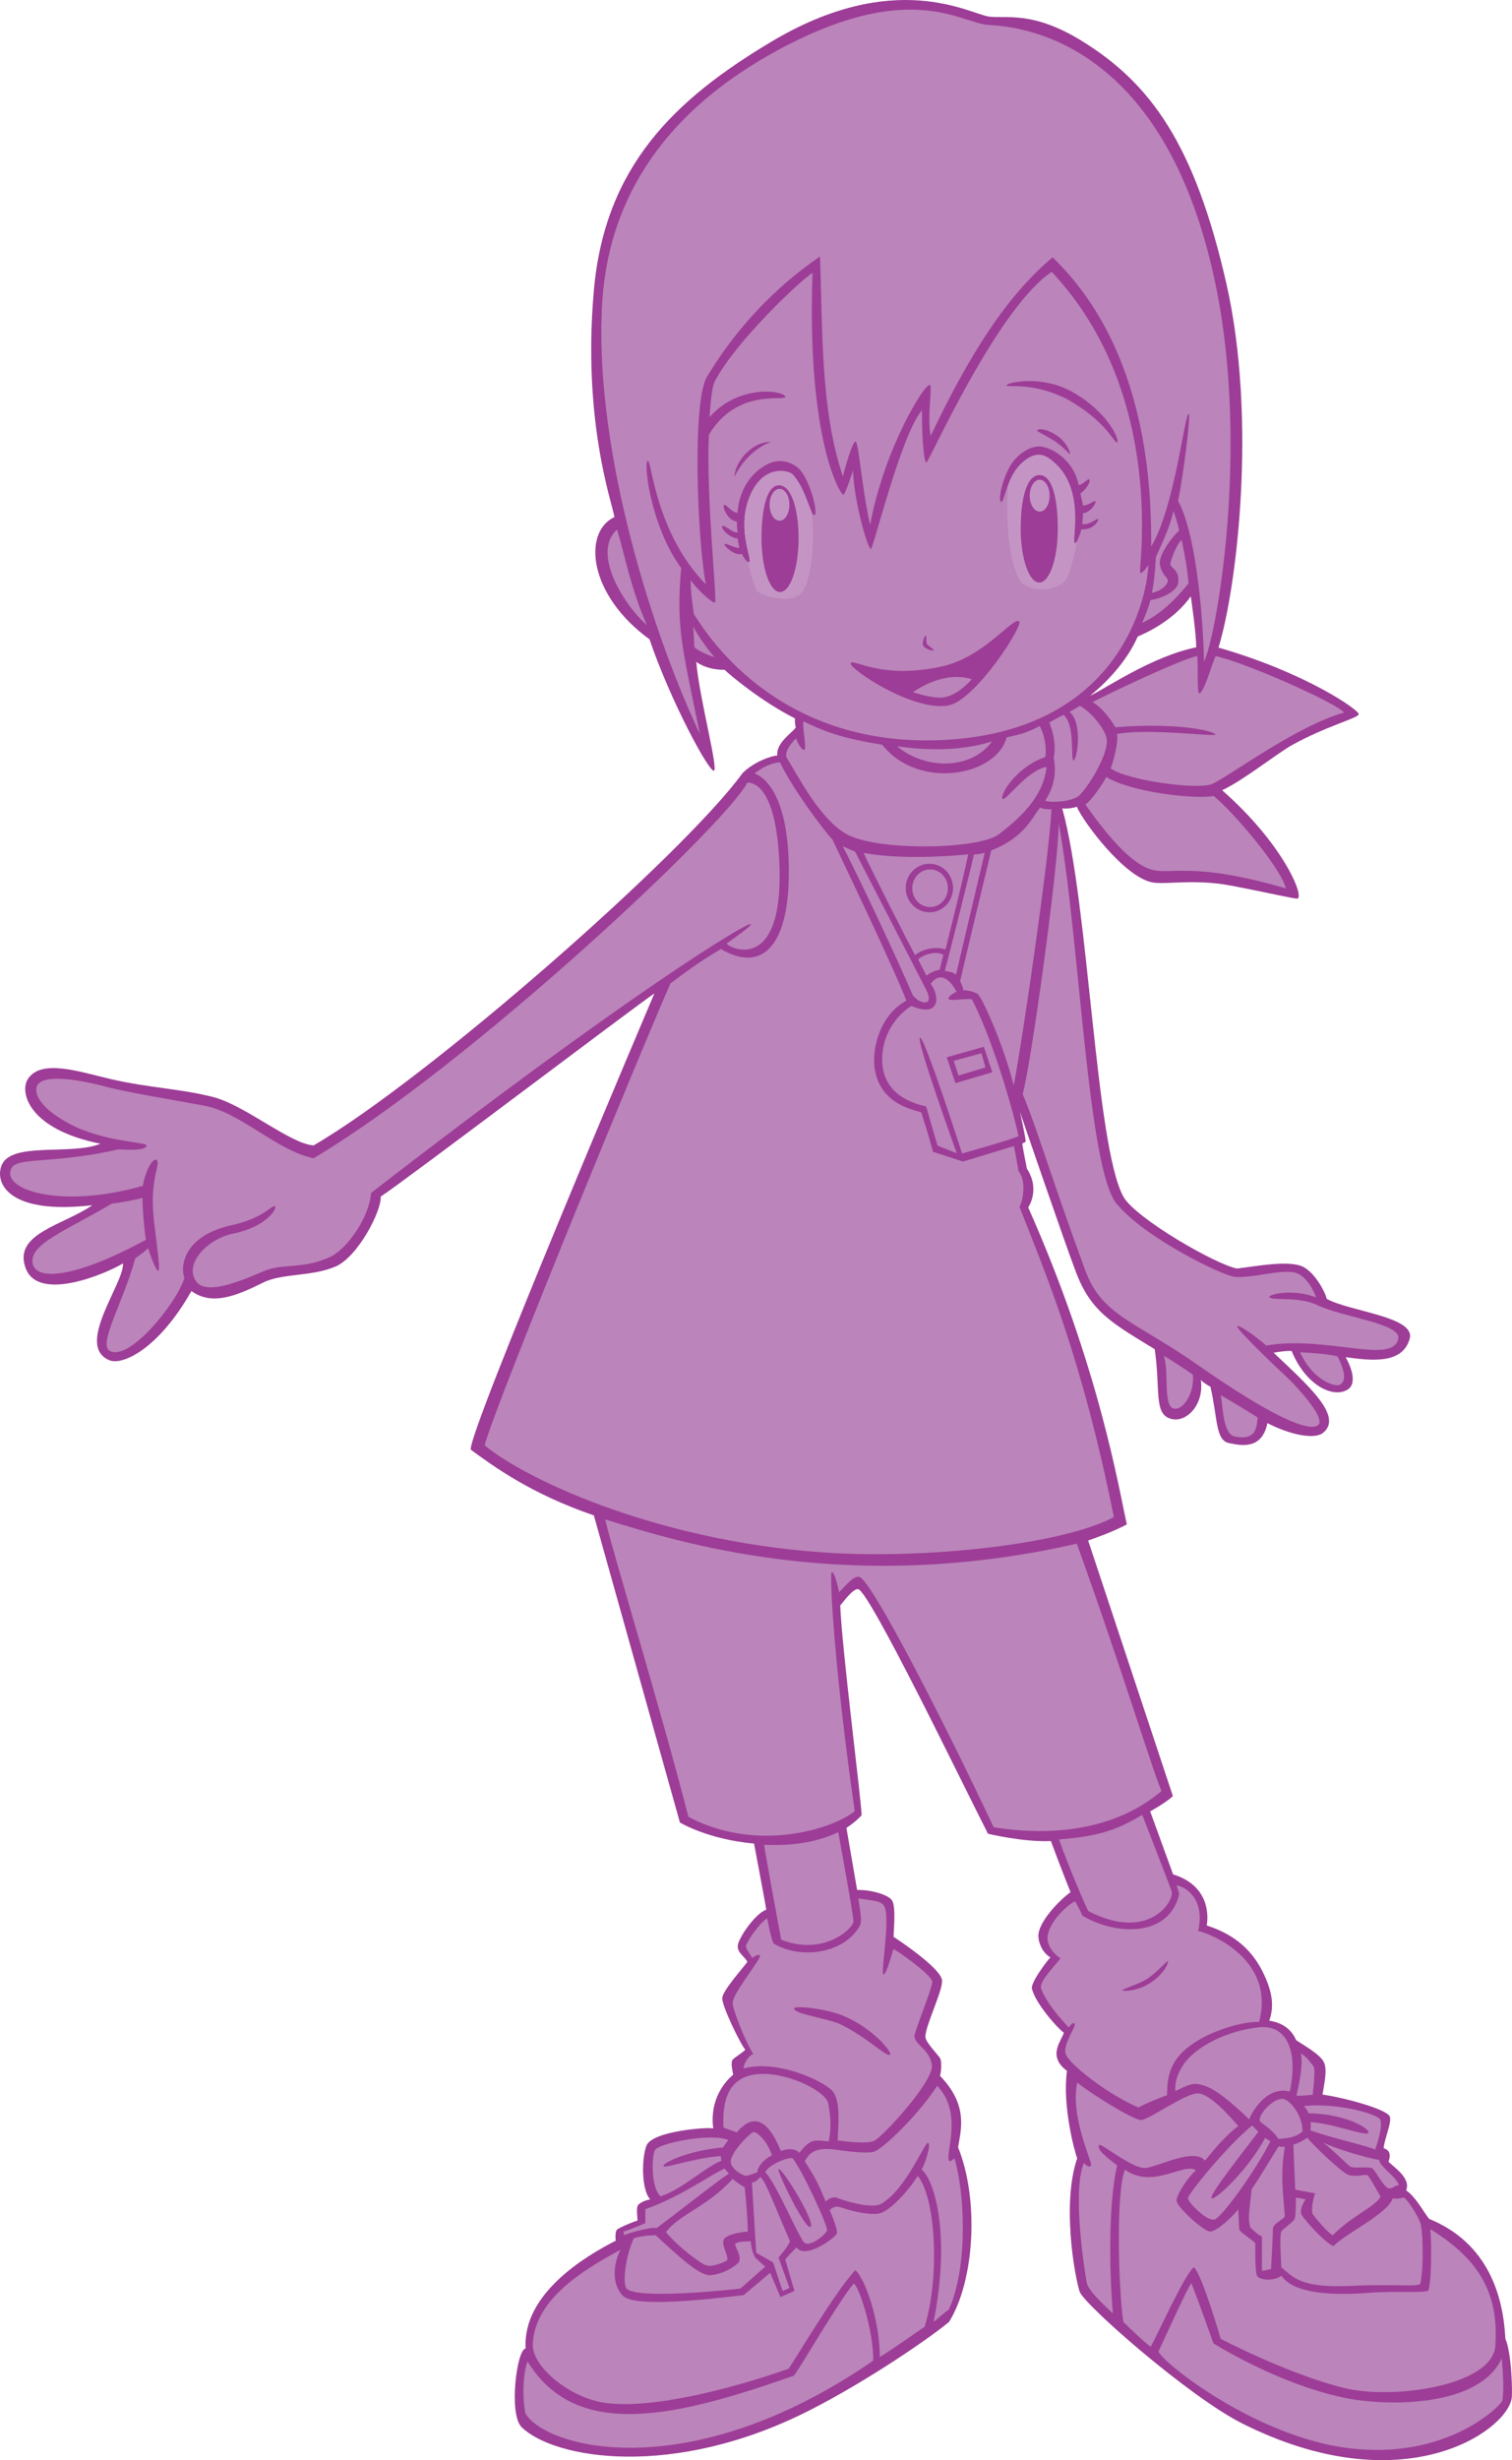 <?xml version="1.0" encoding="utf-8"?>
<!-- Generator: Adobe Illustrator 20.1.0, SVG Export Plug-In . SVG Version: 6.00 Build 0)  -->
<svg version="1.1" id="Layer_1" xmlns="http://www.w3.org/2000/svg" xmlns:xlink="http://www.w3.org/1999/xlink" x="0px" y="0px"
	 viewBox="0 0 190.804 310.268" style="enable-background:new 0 0 190.804 310.268;" xml:space="preserve">
<g>
	<g>
		<path style="fill:#9D3D97;" d="M136.489,5.146c8.785,5.398,14.275,13.137,18.26,30.564
			c3.918,17.217,1.32,38.473-0.982,45.963c11.016,3.162,17.781,7.899,17.697,8.408
			c-0.129,0.51-3.938,1.432-8.316,3.828c-1.973,1.074-6.113,4.434-8.922,5.756
			c7.582,6.65,10.354,13.246,9.527,13.658c-0.211,0.098-3.873-0.769-8.453-1.639
			c-4.59-0.867-8.125-0.082-9.887-0.398c-3.553-0.674-8.758-7.697-9.529-9.543
			c-0.459,0.166-1.211,0.275-1.836,0.207c3.359,12.076,4.178,42.447,7.701,48.945
			c1.488,2.74,11.77,8.635,14.357,9.088c2.397-0.275,6.5-1.102,8.336-0.219
			c1.486,0.756,2.762,3.098,2.982,4.047c2.992,1.625,11.264,2.246,10.465,5.041
			c-0.918,3.221-4.818,2.754-8.078,2.312c0.523,0.908,1.598,3.277,0.221,4.104
			c-1.809,1.088-5.232-0.51-7.041-4.889c-0.881-0.041-2.268,0.221-2.268,0.221
			c4.297,4.076,8.84,8.027,6.234,10.107c-1.158,0.922-4.352,0.15-7.023-1.227
			c-0.688,3.512-3.562,2.768-4.828,2.52c-1.734-0.344-1.424-3.029-2.359-7.117
			c-0.139-0.057-0.826-0.441-1.211-0.84c0.439,3.029-1.744,5.424-3.756,4.9
			c-2.221-0.592-1.312-3.607-2.064-8.785c-5.287-3.248-8.014-4.639-9.934-9.707
			c-1.432-3.744-7.076-20.227-7.076-20.227s0.66,2.877,0.734,3.758
			c-0.084,0.057-0.295,0.18-0.432,0.234c0.018,0.4,0.578,3.168,0.578,3.168
			c1.734,2.67,0.164,4.887,0.164,4.887c8.979,20.201,11.43,35.484,12.449,39.975
			c-1.828,1.018-4.885,2.037-4.885,2.037l10.695,32.234
			c-0.91,0.867-2.865,1.928-2.865,1.928l2.893,7.945c5.305,1.639,4.24,6.443,4.24,6.443
			c3.828,1.227,5.811,3.375,7.051,5.811c1.211,2.451,1.514,4.283,0.844,6.197
			c1.928,0.303,2.9,1.322,3.389,2.451c1.109,0.758,2.955,1.748,3.478,2.74
			c0.541,0.99,0,3.057-0.146,4.131c2.754,0.385,8.068,1.83,8.48,2.754
			c0.305,0.688-0.623,2.67-0.77,3.979c0.137,0.152,1.156,0.221,0.615,1.75
			c0.926,0.84,2.836,2.146,2.221,3.594c1.221,0.84,2.094,2.56,2.9,3.594
			c7.49,3.057,9.363,9.762,9.629,15.133c0.771,1.68,0.938,6.828,0.781,7.586
			c-0.854,4.242-13.861,13.15-33.91,3.127c-6.711-3.334-20.104-15.092-20.6-16.676
			c-0.707-2.258-2.221-11.236-0.303-16.812c-0.33-0.812-1.9-6.637-1.293-11.016
			c-2.416-1.832-0.873-3.525-0.387-4.807c-1.01-0.769-3.625-3.799-4.039-5.576
			c-0.164-0.771,1.955-3.566,2.342-3.938c-0.854-0.455-1.469-1.584-1.525-2.645
			c-0.072-1.707,2.535-4.475,4.059-5.576c-0.139-0.385-0.945-2.312-2.478-6.443
			c-3.508,0.15-7.941-0.924-7.941-0.924c-3.166-6.195-15.062-30.857-16.412-30.857
			c-0.689,0-1.836,1.611-2.23,2.066c0.201,5.41,2.697,24.922,2.697,26.451
			c-0.816,0.922-1.918,1.598-1.918,1.598l1.35,7.834c1.863-0.055,4.104,0.676,4.434,1.363
			c0.35,0.703,0.303,2.094,0.166,4.545c1.588,1.031,5.801,3.979,6.104,5.396
			c0.248,1.156-2.148,5.879-2.084,7.242c0.027,0.662,1.57,2.217,1.836,2.645
			c0.275,0.428,0.139,1.914,0,2.244c3.607,3.719,2.645,6.775,2.287,9.02
			c2.643,6.527,2.119,16.744-1.129,22.004c-2.176,1.846-10.209,7.422-17.781,11.25
			c-17.057,8.605-32.01,6.059-36.16,2.051c-1.688-1.652-0.606-9.887,0.496-9.928
			c-0.412-6.939,7.592-11.676,11.373-13.603c-0.062-0.316-0.062-1.129,0.139-1.377
			c0.221-0.248,2.312-1.115,2.607-1.158c0.008-0.205-0.156-1.445,0-1.83
			c0.146-0.387,1.074-0.772,1.605-0.84c-1.156-1.227-1.082-5.287-0.467-6.803
			c0.769-1.832,7.738-2.34,8.416-2.148c-0.578-4.502,2.516-6.76,2.516-6.76
			c-0.137-0.785-0.33-1.625-0.037-1.941c0.305-0.316,1.158-0.799,1.57-1.227
			c-0.568-0.605-2.992-5.576-2.91-6.525c0.084-0.965,2.525-3.678,3.168-4.545
			c-0.34-0.73-1.221-1.074-1.213-1.996c0-0.924,2.23-4.158,3.6-4.586
			c-0.074-0.605-1.543-8.344-1.543-8.344c-5.885-0.537-9.354-2.658-9.354-2.658
			l-10.859-38.732c-7.894-2.699-12.631-6.156-15.533-8.291
			c-0.459-1.982,23.17-57.541,23.17-57.541c-2.285,1.527-31.568,23.697-34.533,25.625
			c0.129,1.762-2.865,7.6-5.711,8.826c-3.084,1.307-6.736,0.812-9.16,2.037
			c-3.369,1.68-6.453,2.92-9.016,1.047c-4.158,7.338-8.721,9.418-10.353,8.729
			c-4.398-1.83,1.873-9.68,1.717-12.213c-1.965,1.213-10.658,4.984-12.283,0.605
			c-1.635-4.379,4.756-5.41,8.418-7.945c-10.383,1.213-12.273-2.629-11.502-4.9
			c1.065-3.209,8.758-1.322,12.521-2.852c-9.08-1.816-10.236-6.512-9.162-8.15
			c1.67-2.617,6.572-0.91,10.482,0c4.902,1.129,8.629,1.184,12.844,2.244
			c4.076,1.02,9.83,5.963,12.74,6.113c14.266-8.262,46.68-36.678,54.115-46.936
			c1.387-1.404,3.58-2.189,4.387-2.23c-0.119-1.584,1.617-2.645,2.342-3.525
			c-0.139-0.469-0.109-0.908-0.109-1.156c-4.279-2.162-8.318-5.563-8.869-6.127
			c-1.357,0-2.588-0.303-3.58-0.996c0.377,4.52,2.801,13.471,2.23,13.719
			c-0.578,0.248-5.424-8.633-8.133-16.574c-7.711-5.586-8.473-13.512-4.424-15.418
			c-0.303-1.83-4.049-12.09-2.598-28.58c1.385-15.734,10.281-24.129,22.334-31.33
			c15.586-9.336,25.07-3.566,27.492-3.213C126.934,2.388,130.274,1.314,136.489,5.146z
			 M143.577,80.273c-1.186,2.713-3.443,5.389-6.014,7.469
			c1.992-0.924,7.775-4.949,13.385-6.105c0.027-1.514-0.578-5.756-0.68-6.43
			C148.534,77.699,145.716,79.378,143.577,80.273z"/>
		<path style="fill:#BB84BA;" d="M87.167,73.164c-0.072,0.914,0.23,3.094,0.387,4.273
			c1.238,1.873,10.051,16.885,31.375,15.894c21.527-1.006,25.723-16.726,25.988-22.078
			c0,0-0.734,1.143-1.037,0.992c-0.303-0.152,3.516-22.32-11.162-37.963
			c-6.941,4.641-15.496,24.041-15.809,24.041c-0.32,0.006-0.568-2.941-0.568-6.596
			c-2.682,3.205-6.123,17.498-6.453,17.506c-0.359,0.027-2.094-5.814-2.25-9.904
			c0,0-0.936,3.02-1.238,3.066c-0.275,0.027-4.609-6.633-3.865-27.981
			c-1.652,1.037-9.748,8.74-12.311,13.637c-0.486,0.959-0.605,3.705-0.688,4.549
			c3.91-4.355,9.666-3.26,9.555-2.525c-0.072,0.537-6.104-1.143-9.629,4.746
			c-0.385,7.721,1.074,21.014,0.762,21.16C89.921,76.142,87.782,74.156,87.167,73.164z"/>
		<path style="fill:#C495C4;" d="M135.673,68.499c-0.588-0.041,1.67-7.297-3.332-10.74
			c-1.193-0.816-2.424-0.398-3.699,0.924c-0.652,0.656-1.094,1.564-1.404,2.4
			c-0.625,8.555,1.32,12.125,1.625,12.387c1.193,1.023,3.836,1.328,5.488-0.16
			c0.459-0.391,1.203-2.924,1.543-5.072C135.809,68.4,135.727,68.499,135.673,68.499z"/>
		<path style="fill:#BB84BA;" d="M85.956,71.64c-0.662,7.627,0.164,10.078,2.367,20.947
			C81.557,78.185,74.829,55.13,76.022,37.804c0.762-10.961,6.105-23.184,23.217-32.053
			c15.916-8.238,22.158-2.775,25.527-2.602c4.371,0.231,22.518,2.162,28.752,33.322
			c4.121,20.641-0.037,43.842-1.58,46.982c-0.055-3.975-0.77-15.643-3.268-20.283
			c0.598-2.85,1.625-10.764,1.34-10.955c-0.486-0.295-1.734,11.699-4.736,16.715
			c0-6.692-0.221-24.684-12.447-36.48c-5.922,5.014-10.482,12.273-15.385,22.527
			c-0.469-2.533,0.248-6.27-0.092-6.43c-0.635-0.262-5.719,7.908-7.547,17.639
			c-1.074-4.729-1.422-10.4-1.844-10.502c-0.268-0.064-0.992,2.061-1.598,4.402
			c-2.883-8.615-2.533-18.869-2.883-27.736c-7.297,4.994-11.713,10.941-14.266,15.178
			c-1.881,3.135-1.221,20.49-0.137,26.168c-6.418-6.574-6.83-15.734-7.336-15.588
			C81.2,58.255,82.054,66.283,85.956,71.64z"/>
		<path style="fill:#BB84BA;" d="M77.868,66.783c0.965,3.15,1.68,7.289,3.764,12.055
			C78.86,76.451,74.563,69.757,77.868,66.783z"/>
		<path style="fill:#BB84BA;" d="M87.479,78.964c0.045,0.428,0.101,2.186,0.156,2.686
			c0.469,0.455,2.02,1.088,2.516,1.227C89.206,81.802,87.7,79.626,87.479,78.964z"/>
		<path style="fill:#9D3D97;" d="M134.653,50.337c-4.268-2.17-7.518-1.463-7.637-1.711
			c-0.166-0.357,4.359-1.404,8.242,0.772c4.654,2.592,6.088,6.215,5.721,6.389
			C140.602,55.96,139.749,53.206,134.653,50.337z"/>
		<path style="fill:#9D3D97;" d="M107.352,83.619c0.414-0.551,3.828,2.084,11.412,0.455
			c5.451-1.17,8.996-6.275,9.85-5.715c0.605,0.428-5.508,9.975-8.924,10.607
			C115.12,89.792,106.923,84.175,107.352,83.619z"/>
		<path style="fill:#9D3D97;" d="M110.888,85.248c6.711,1.061,10.217-0.303,14.752-3.68
			c-1.176,1.639-3.57,5.869-6.518,6.379C117.524,88.222,113.55,86.984,110.888,85.248z"/>
		<path style="fill:#9D3D97;" d="M92.684,60.119c0.102-2.092,2.441-4.488,4.59-4.383
			C95.292,56.456,93.612,58.228,92.684,60.119z"/>
		<path style="fill:#9D3D97;" d="M133.378,54.933c-1.176-0.789-2.277-0.973-2.496-0.643
			c-0.064,0.109,1.102,0.633,2.193,1.33c1.074,0.693,1.873,1.686,1.938,1.645
			C135.139,57.208,134.681,55.818,133.378,54.933z"/>
		<path style="fill:#BB84BA;" d="M137.866,88.552c0.771-0.453,11.025-5.4,13.219-5.814
			c0.139,1.336-0.045,4.686,0.23,4.699c0.606,0.029,1.561-3.584,2.084-4.686
			c3.635,0.73,15.541,6.035,16.201,7.123c-6.15,1.707-14.936,8.387-16.779,9.047
			c-1.818,0.662-10.465-0.455-12.668-2.01c0.311-0.689,1.072-3.58,0.779-4.338
			c3.965-0.758,12.338,0.371,12.439,0.068c0.092-0.316-4.188-1.582-12.633-0.922
			C140.024,90.398,138.638,88.912,137.866,88.552z"/>
		<path style="fill:#BB84BA;" d="M139.602,97.986c-0.248,0.578-1.92,3.084-2.645,3.469
			c2.625,3.705,5.627,7.354,8.234,8.18c2.588,0.812,5.012-1.102,17.084,2.41
			c-0.662-2.645-6.666-9.68-9.125-11.664C150.864,100.835,142.686,99.927,139.602,97.986z"/>
		<path style="fill:#BB84BA;" d="M136.241,89.021c-0.32,0.221-0.953,0.592-1.266,0.758
			c1.734,1.473,0.908,6.168,0.496,6.113c-0.404-0.041,0.256-4.434-1.258-5.742
			c-0.524,0.248-1.414,0.758-1.801,0.965c0,0,1.029,2.381,0.561,4.365
			c0.221,1.391,0.377,3.221-1.074,5.508c0.928,0.316,3.58,0.068,4.342-0.703
			c1.377-1.432,3.672-5.301,3.416-7.092C139.464,91.886,137.518,89.613,136.241,89.021z"/>
		<path style="fill:#BB84BA;" d="M113.2,94.117c3.553,2.973,9.355,3.016,11.998-0.621
			C121.794,94.583,117.69,94.763,113.2,94.117z"/>
		<path style="fill:#BB84BA;" d="M131.202,91.568c-2.057,1.061-2.588,1.033-4.176,1.434
			c-1.223,4.818-11.08,6.746-15.697,0.922c-5.508-0.895-7.408-1.748-9.943-2.947
			c-0.146,0.689,0.387,3.305,0.156,3.566c-0.266,0.248-0.982-0.936-1.074-1.445
			c-0.439,0.455-1.422,1.473-1.238,2.383c1.635,2.67,4.223,7.752,7.527,9.68
			c3.818,2.217,16.789,1.996,19.295,0.055c2.488-1.928,5.6-4.586,6.014-8.496
			c-2.451,0.4-5.187,4.42-5.562,4.021c-0.359-0.414,1.643-3.98,5.396-5.26
			C132.11,94.365,131.807,92.642,131.202,91.568z"/>
		<path style="fill:#BB84BA;" d="M18.044,149.548c-10.4,2.973-18.057,0.494-16.578-2.246
			c0.752-1.404,5.434-0.494,13.447-2.34c1.369,0.041,3.498,0.193,3.58-0.51
			c0.029-0.426-5.617-0.412-9.996-2.863c-4.379-2.438-4.158-4.365-3.662-4.889
			c1.295-1.404,6.517-0.193,8.758,0.412c2.248,0.607,8.922,1.723,12.226,2.342
			c4.562,0.854,9.17,5.701,13.76,6.623c19.977-11.924,52.215-42.309,54.721-47.377
			c1.35,0,3.478,1.434,3.994,9.074c0.99,15.17-6.16,11.912-6.602,11.223
			c0.387-0.303,3.213-2.23,3.076-2.451c-0.267-0.426-15.642,8.891-47.945,33.91
			c-0.211,3.057-3.021,7.092-5.225,8.096c-3.203,1.461-5.543,0.826-7.83,1.584
			c-1.422,0.469-7.408,3.58-8.969,1.529c-1.68-2.189,1.322-5.426,4.682-6.102
			c4.188-0.854,5.5-3.18,5.233-3.4c-0.385-0.33-1.211,1.418-5.535,2.369
			c-6.141,1.363-6.443,5.342-5.902,6.65c-1.146,3.469-7.133,10.658-9.473,9.156
			c-1.404-0.908,1.844-6.334,3.258-11.635c0.514-0.4,1.322-0.908,1.625-1.309
			c0.211,0.703,1.019,3.057,1.322,2.85c0.303-0.205-0.606-5.713-0.697-7.641
			c-0.268-4.324,1.109-6.129,0.367-6.334C19.091,146.105,18.126,148.404,18.044,149.548z"/>
		<path style="fill:#BB84BA;" d="M18.411,156.363c-9.262,4.998-13.906,5.109-14.293,2.975
			c-0.449-2.492,4.379-4.186,9.988-7.545c1.129-0.111,3.149-0.51,3.865-0.717
			C17.972,151.792,18.108,154.339,18.411,156.363z"/>
		<path style="fill:#BB84BA;" d="M98.44,96.154c0,0-1.404-0.055-3.232,1.404
			c1.057,0.303,4.443,2.506,4.334,12.82c-0.092,9.363-3.664,12.209-8.565,9.309
			c-2.314,1.377-3.607,2.266-6.361,4.332c-2.213,4.818-21.766,52.145-23.465,58.258
			c5.205,4.338,22.555,12.504,44.559,13.619c12.246,0.605,28.641-1.213,34.855-4.572
			c-4.076-20.172-8.455-30.266-11.916-39.133c0.268-0.316,1.039-3.002-0.119-4.502
			c-0.164-1.02-0.402-2.272-0.578-3.154l-6.434,1.955l-3.773-1.225
			c-1.057-3.814-1.275-4.145-1.469-4.943c-0.459-0.33-5.314-0.758-5.922-5.77
			c-0.303-2.547,0.826-6.664,4.022-8.344c-1.424-3.814-8.611-18.805-9.326-20.32
			C103.727,104.456,99.917,99.308,98.44,96.154z"/>
		<path style="fill:#BB84BA;" d="M132.688,102.062c0,0-0.826,0.055-1.432-0.207
			c-0.936,1.074-1.844,3.717-6.168,5.396c0,0-3.736,15.541-3.93,16.506
			c0.184,0.371,0.387,0.758,0.404,1.129c0.506,0,1.275,0.152,1.791,0.455
			c0.504,0.303,3.231,6.209,4.57,11.553C128.843,132.308,132.386,108.38,132.688,102.062z"/>
		<path style="fill:#BB84BA;" d="M133.598,103.837c0,5.301-3.543,30.742-4.545,34.145
			c1.744,4.104,3.498,10.244,7.887,22.209c2.119,5.783,6.334,6.418,14.393,12.076
			c6.637,4.654,13.256,8.51,14.936,7.518c1.184-0.701-2.129-4.434-4.131-6.348
			c-0.643-0.551-6.279-5.934-6.004-6.182c0.275-0.234,2.865,1.707,3.654,2.438
			c7.629-1.295,15.926,2.465,16.66-0.84c0.414-1.941-6.848-2.672-10.244-4.27
			c-2.451-1.156-5.811-0.469-6.004-1.004c-0.137-0.373,3.029-1.061,5.875,0.041
			c-0.248-0.799-1.074-2.383-2.268-2.988c-1.623-0.744-5.508,0.564-7.93,0.412
			c-1.479-0.096-11.42-4.9-14.982-9.252C137.216,147.302,136.241,118.171,133.598,103.837z"
			/>
		<path style="fill:#BB84BA;" d="M108.987,107.57c4.838,0.908,11.42,0.357,13.191,0.178
			c-0.771,3.76-2.709,11.332-2.873,12.008c-1.02-0.428-2.883-0.125-3.828,0.701
			C114.761,119.177,109.612,109.042,108.987,107.57z"/>
		<path style="fill:#BB84BA;" d="M122.895,107.775c0.541-0.041,0.816-0.068,1.377-0.248
			c0,0-3.453,14.578-3.637,15.418c-0.311-0.371-1.045-0.412-1.412-0.51
			C119.499,121.558,122.804,108.41,122.895,107.775z"/>
		<path style="fill:#BB84BA;" d="M107.903,107.404l-1.561-0.66c1.461,2.656,6.986,14.375,8.859,18.803
			c0.963,1.172,2.754,1.393,1.68-0.715C116.11,123.316,107.903,107.404,107.903,107.404z"/>
		<path style="fill:#BB84BA;" d="M115.872,120.98c0.744-0.66,2.258-1.061,3.168-0.578
			c-0.221,1.074-0.414,1.648-0.478,1.938c-0.439-0.055-1.322,0.453-1.67,0.715
			C116.716,122.587,116.056,121.476,115.872,120.98z"/>
		<path style="fill:#BB84BA;" d="M119.727,126.015c-0.201-0.262,0.514-0.729,0.983-0.936
			c-0.717-1.391-1.975-2.699-3.268-1.006c1.018,1.268,1.477,4.42-2.451,2.795
			c-2.451,1.584-3.783,4.351-3.662,7.037c0.184,4.723,4.947,5.439,5.553,5.645
			c0,0,1.275,4.504,1.441,4.943l2.414,0.951c0,0-5.195-14.375-4.645-14.568
			c0.568-0.207,5.314,14.596,5.314,14.596s6.609-1.846,7.123-2.189
			c-0.33-1.805-2.992-11.719-5.893-17.268C121.591,125.919,119.948,126.263,119.727,126.015z"
			/>
		<polygon style="fill:#9D3D97;" points="125.225,135.228 120.571,136.605 119.47,133.341 124.151,132.019 
					"/>
		<polygon style="fill:#BB84BA;" points="124.354,134.621 120.958,135.64 120.352,133.794 123.858,132.831 
					"/>
		<path style="fill:#BB84BA;" d="M164.056,170.546c0,0,3.178,0.123,4.719,0.51
			c0,0,1.699,2.973,0.248,3.607C168.499,174.898,165.745,174.195,164.056,170.546z"/>
		<path style="fill:#BB84BA;" d="M154.042,175.956c0.568,0.305,4.094,2.41,4.672,2.838
			c-0.156,0.84,0.055,2.988-2.91,2.367C154.253,180.831,154.345,177.183,154.042,175.956z"/>
		<path style="fill:#BB84BA;" d="M146.872,170.999c0.826,0.455,3.039,1.914,3.662,2.369
			c0.23,2.438-1.322,4.6-2.451,4.27C146.763,177.265,147.542,173.052,146.872,170.999z"/>
		<g>
			<path style="fill:#BB84BA;" d="M76.372,191.626c0.992,4.311,6.783,23.092,10.502,37.51
				c8.646,4.584,18.248,1.527,20.984-0.717c-2.644-18.451-3.195-30.045-2.9-30.141
				c0.283-0.111,0.697,1.377,0.936,2.519c0.809-0.799,1.818-2.094,2.533-1.928
				c1.553,0.344,11.025,18.918,16.965,31.586c13.053,2.053,19.451-3.111,21.188-4.584
				c-0.836-1.666-5.508-16.883-10.695-31.189C106.831,201.322,85.331,194.38,76.372,191.626z"
				/>
		</g>
		<path style="fill:#BB84BA;" d="M96.429,232.673c1.645,0.014,5.445,0.221,9.355-1.596
			c0,0,1.982,10.822,1.928,11.305c-0.359,1.197-4.094,4.254-9.135,2.244
			C98.577,244.626,96.485,233.322,96.429,232.673z"/>
		<path style="fill:#BB84BA;" d="M133.636,231.986c5.176-0.414,7.314-1.226,10.51-3.098
			c0,0,3.498,8.99,3.699,9.598c0.469,1.072-2.764,6.566-10.529,2.52
			C136.352,238.939,134.681,234.919,133.636,231.986z"/>
		<path style="fill:#BB84BA;" d="M132.194,244.613c-0.184-1.611,2.01-4.09,3.478-4.834
			c0,0,0.578,0.979,0.9,1.805c4.35,2.602,11.023,2.686,12.236-2.713
			c-0.092-0.371-0.203-0.744-0.332-1.088c1.047,0.123,3.664,1.652,2.719,5.756
			c0.945,0.096,9.867,3.305,7.691,11.471c-2.24-0.152-8.758,1.666-10.748,5.189
			c-0.965,1.736-0.799,3.305-0.873,4.049c-0.936,0.303-2.699,1.06-3.617,1.529
			c-3.965-1.68-8.775-5.508-9.16-6.734c-0.395-1.225,1.367-3.512,1.129-3.814
			c-0.221-0.303-0.606,0.303-0.754,0.469c-1.174-1.238-2.91-3.277-3.488-4.93
			c-0.283-0.84,1.791-2.891,2.443-3.787C133.819,246.98,132.358,246.085,132.194,244.613z"/>
		<path style="fill:#BB84BA;" d="M96.806,241.927c0.111,0.441,0.578,3.029,0.854,3.209
			c3.58,2.092,9.061,1.129,10.879-2.342c0.312-0.633-0.156-2.643-0.221-3.373
			c2.397,0.357,3.066,0.344,3.369,1.225c0.605,1.846-0.588,8.359-0.203,8.359
			c0.387,0.014,0.965-2.342,1.277-3.209c1.459,0.867,4.764,3.373,4.873,4.076
			c0.129,0.701-2.35,6.498-2.238,7.035c0.229,1.088,1.9,1.584,2.203,3.512
			c0.303,2.039-6.27,9.129-7.299,9.584c-1.01,0.455-4.066,0-4.59-0.055
			c0.111-2.189,0.33-4.889-0.561-6.113c-0.881-1.227-6.93-4.174-11.318-2.961
			c0-0.537,0.533-1.529,1.221-1.832c-1.082-1.707-2.643-5.783-2.598-6.457
			c0.037-1.268,3.728-5.66,3.424-5.963c-0.229-0.234-0.67,0.152-0.945,0.303
			c-0.238-0.371-0.799-1.143-0.799-1.486C94.134,245.095,95.622,242.726,96.806,241.927z"/>
		<path style="fill:#BB84BA;" d="M91.298,268.324c-0.164-3.25,0.578-5.287,2.397-6.225
			c3.58-1.83,10.492,1.377,10.822,3.168c0.551,2.822,0.139,4.172,0.082,4.791
			c-1.312,0-2.193-0.674-3.717,1.459c-0.717-0.756-1.891-0.398-2.342-0.246
			c-1.568-3.856-3.414-4.902-5.553-2.342C92.987,268.929,91.692,268.503,91.298,268.324z"/>
		<path style="fill:#BB84BA;" d="M101.552,272.591c0.486-0.908,1.156-1.885,3.965-1.473
			c1.285,0.193,3.416,0.455,4.59,0.303c1.166-0.15,6.004-4.984,8.152-8.357
			c3.359,3.414,0.945,8.674,1.516,9.432c0.174,0.207,0.67-0.303,0.67-0.303
			c1.32,4.379,1.734,13.756-0.717,19.098c-0.66,0.414-1.514,1.281-1.91,1.529
			c2.324-11.855-0.219-18.342-1.541-19.195c0.34-0.412,1.266-3.111,0.854-3.373
			c-0.404-0.248-2.699,5.811-5.949,7.697c-1.201,0.688-4.846-0.455-5.416-0.717
			c-0.551-0.248-1.027-0.055-1.568,0.414C103.333,275.58,102.891,274.603,101.552,272.591z"/>
		<path style="fill:#BB84BA;" d="M105.618,281.665c0.092-0.453-0.568-2.189-0.928-2.904
			c0.084-0.068,0.524-0.703,1.488-0.359c1.432,0.523,3.965,1.074,5.039,0.676
			c1.478-0.578,3.736-3.223,4.59-4.654c2.176,2.547,2.9,12.338,0.881,19.016
			c0,0-4.818,3.359-5.664,3.814c0-4.6-1.826-9.818-3.084-10.947
			c-2.516,2.645-7.738,11.525-8.435,12.434c-7.399,2.617-17.836,5.246-23.51,4.242
			c-4.332-0.758-8.922-4.6-8.766-7.395c0.303-5.674,6.416-9.336,11.08-11.855
			c-0.863,1.639-1.221,4.268,0.303,5.811c1.781,1.803,14.943-0.125,15.219-0.082l3.361-2.824
			l1.293,3.057l1.764-0.77l-1.158-3.967c0,0,0.883-1.047,1.434-1.514
			C101.653,285.027,105.516,282.121,105.618,281.665z"/>
		<path style="fill:#BB84BA;" d="M66.577,297.831c-0.367,0.758-0.809,3.76-0.275,6.541
			c2.617,4.42,20.729,9.309,43.889-6.65c0.065-3.912-1.947-9.777-2.478-9.709
			c-1.955,2.369-6.609,10.369-7.51,11.594C85.524,304.744,72.802,307.953,66.577,297.831z"/>
		<path style="fill:#BB84BA;" d="M89.618,286.939c-1.377,0.084-4.049-2.449-6.885-5.039
			c0,0-1.68,0-2.744,0.387c-0.992,2.051-1.496,5.672-0.918,6.334
			c1.322,1.459,13.834,0.082,14.375,0l3.121-2.754l-1.275-1.145c0,0-0.524-0.977-0.551-2.065
			c-0.516,0.041-1.377-0.027-1.984,0.303c0.064,0.689,0.771,1.309,0.533,2.217
			C93.208,285.535,91.417,286.843,89.618,286.939z"/>
		<path style="fill:#BB84BA;" d="M91.987,274.107c0,0-0.387-0.387-0.543-0.619
			c-1.596,0.688-5.736,3.662-10.006,5.121c0,0.248,0,1.475,0,1.764
			c0,0-2.367,1.017-2.744,1.059l0.074,0.469c0.219-0.15,2.983-1.033,4.131-0.922
			C85.634,278.925,90.087,275.402,91.987,274.107z"/>
		<path style="fill:#BB84BA;" d="M92.454,274.794c0.275,0.221,0.965,0.785,1.516,1.061
			c0.164,1.268,0.395,4.283,0.395,5.576c-0.615,0.084-2.295,0.234-2.92,0.855
			c-0.615,0.605,0.516,2.133,0.322,2.74c-0.074,0.191-1.846,0.922-2.607,0.688
			c-0.771-0.221-3.59-2.369-5.123-4.199C85.718,279.244,89.298,278.306,92.454,274.794z"/>
		<path style="fill:#BB84BA;" d="M95.962,274.562c-0.313,0.303-0.67,0.701-1.074,0.688l0.541,8.867
			l2.131,1.213l1.201,3.607l0.863-0.387c0,0-1.084-3.016-1.377-3.828
			c0.221-0.33,0.992-1.072,1.451-2.065C98.1,279.078,96.649,275.07,95.962,274.562z"/>
		<path style="fill:#BB84BA;" d="M96.567,273.955c1.313,1.254,4.205,8.166,4.902,8.853
			c0.68,0.69,2.744-0.99,2.891-1.514c0.156-0.537-3.121-7.574-4.332-9.102
			C99.532,271.999,97.036,272.951,96.567,273.955z"/>
		<path style="fill:#BB84BA;" d="M95.052,268.902c-0.467,0.152-2.973,2.658-2.836,3.828
			c0.082,0.688,1.148,1.527,1.918,1.68c0.166,0,0.918-0.234,1.441-0.455
			c0.074-1.074,1.397-1.928,1.836-2.147C96.888,270.126,95.493,268.749,95.052,268.902z"/>
		<path style="fill:#BB84BA;" d="M151.306,262.857c-1.092-0.221-2.057,0.483-2.992,0.854
			c-0.064-0.977,0.193-2.135,1.119-3.455c1.652-2.287,5.535-4.145,9.346-4.572
			c4.121-0.469,4.92,3.855,3.984,8.096c-2.975-0.756-4.82,2.686-5.123,3.512
			C153.675,263.476,152.362,263.091,151.306,262.857z"/>
		<path style="fill:#BB84BA;" d="M135.938,262.636c-0.926,4.352,1.982,10.162,1.744,10.465
			c-0.221,0.316-0.605,0-0.908-0.303c-1.523,3.594,0.166,14.141,0.377,15.133
			c0.229,0.992,2.064,2.685,3.285,3.828c-0.303-3.291-0.752-13.15,0.543-18.658
			c-1.148-0.908-2.635-1.982-2.287-2.588c0.176-0.33,4.25,3.07,5.875,2.904
			c1.615-0.178,6.197-2.602,7.49-0.922c0.846-0.992,2.397-3.043,4.205-4.352
			c-0.799-0.922-3.516-4.131-5.123-4.131c-1.596,0-6.104,3.277-7.104,3.359
			C143.044,267.456,136.94,263.56,135.938,262.636z"/>
		<path style="fill:#BB84BA;" d="M141.749,292.82c-0.623-4.352-0.936-16.496,0.221-19.182
			c3.508,2.52,7.49-0.99,8.951,0.082c-1.01,0.842-2.451,3.059-2.451,3.815
			c0,0.771,3.369,3.828,4.213,3.896c0.836,0.084,3.25-2.244,3.58-2.822
			c0,0,0.082,2.451,0.146,2.603c0.166,0.371,1.432,1.129,2.002,1.68
			c0,0.605-0.055,3.553,0.221,4.131c0.303,0.564,2.147,0.688,3.064,0
			c0.377,0.303,1.377,2.891,11.117,2.135c3.057-0.248,6.609,0.041,7.408-0.248
			c0.395-0.717,0.477-5.578,0.275-7.781c5.654,3.512,8.711,7.602,8.207,14.721
			c-0.357,5.039-12.963,6.857-19.158,5.301c-7.023-1.748-15.504-6.182-15.504-6.182
			s-2.287-7.945-3.361-9.02c-1.072,0.537-5.121,9.639-5.488,10.01
			C144.182,295.201,142.282,293.357,141.749,292.82z"/>
		<path style="fill:#BB84BA;" d="M146.182,296.578c1.111-2.34,3.637-8.014,4.16-8.619
			c0.697,1.666,2.781,7.574,2.781,7.574s8.051,5.094,16.422,6.844
			c5.562,1.17,17.148,1.225,19.965-4.957c0,0,0.377,3.662,0.074,5.342
			c-0.33,0.799-7.592,7.986-20.627,5.811C157.942,306.74,147.018,298.23,146.182,296.578z"/>
		<path style="fill:#BB84BA;" d="M165.745,260.572c-0.285-0.316-0.771-1.143-1.605-1.611
			c0.385,1.309-0.303,4.311-0.543,5.355c0.689,0,1.533-0.068,2.066-0.15
			C165.772,263.091,166.02,260.888,165.745,260.572z"/>
		<path style="fill:#BB84BA;" d="M163.229,270.431c0.312,0.055,1.496-0.621,1.744-0.842
			c0.543,0.771,4.205,4.283,5.123,4.668c0.908,0.373,2.166-0.082,2.441,0.07
			c0.303,0.15,1.432,2.354,1.68,2.67c-0.459,1.185-3.744,2.535-6.021,4.902
			c-0.469-0.15-2.074-1.982-2.598-2.754c-0.156-1.156,0.367-2.52,0.367-2.52
			l-2.516-0.469C163.45,276.158,163.202,270.609,163.229,270.431z"/>
		<path style="fill:#BB84BA;" d="M162.138,270.748c-0.248-0.027-0.605,0.055-0.752-0.084
			c-0.156,0.125-2.58,4.297-3.443,5.426c-0.156,1.996-0.568,3.648-0.156,4.82
			c0,0,0.938,0.99,1.461,1.142v4.352l1.146-0.234c0,0,0.23-3.883,0.23-5.041
			c0-0.688,1.228-1.143,1.514-1.596C161.936,276.695,161.532,274.328,162.138,270.748z"/>
		<path style="fill:#BB84BA;" d="M164.286,279.38c-0.441-0.688,0.459-1.996,0.459-1.996
			s-0.605-0.152-1.213-0.234c0.01,0.207,0,2.299-0.164,2.686
			c-0.139,0.385-1.561,1.32-1.672,1.596c-0.229,0.537-0.082,2.906,0,4.517
			c1.598,1.309,2.443,2.629,8.832,2.34c6.086-0.275,8.646,0.221,8.738-0.357
			c0.459-2.713,0.238-6.719,0-7.49c-0.229-0.758-1.303-2.59-2.064-3.291
			c-0.451,0.082-1.057,0.234-1.441,0.082c-0.689,1.996-5.811,4.352-7.49,6.031
			C167.288,282.919,164.827,280.22,164.286,279.38z"/>
		<path style="fill:#BB84BA;" d="M164.358,268.82c-0.826,0.785-2.285,0.922-3.047,0.922
			c-0.771-1.225-2.037-1.859-2.369-2.285c0-1.074,1.836-2.824,2.91-2.754
			C162.827,264.771,164.442,266.919,164.358,268.82z"/>
		<path style="fill:#9D3D97;" d="M120.268,111.99c0,1.693-1.34,3.07-2.973,3.07
			c-1.652,0-3.002-1.377-3.002-3.07c0-1.682,1.35-3.058,3.002-3.058
			C118.929,108.931,120.268,110.308,120.268,111.99z"/>
		<path style="fill:#BB84BA;" d="M119.618,112.017c0,1.307-1.002,2.381-2.24,2.381
			c-1.258,0-2.258-1.074-2.258-2.381c0-1.295,1-2.369,2.258-2.369
			C118.616,109.648,119.618,110.722,119.618,112.017z"/>
		<path style="fill:#9D3D97;" d="M133.487,66.691c0,3.746-1.045,6.779-2.34,6.779
			c-1.285,0-2.342-3.033-2.342-6.779c0-3.74,0.717-6.736,2.342-6.773
			C132.8,59.863,133.487,62.951,133.487,66.691z"/>
		<path style="fill:#C495C4;" d="M132.45,62.511c0,1.115-0.559,2.014-1.248,2.014
			c-0.688,0-1.258-0.898-1.258-2.014c0-1.101,0.57-2.012,1.258-2.012
			C131.891,60.499,132.45,61.41,132.45,62.511z"/>
		<path style="fill:#9D3D97;" d="M94.501,70.906c0.598-0.092-1.514-3.855-0.035-7.932
			c1.633-4.553,5.076-3.686,5.6-3.111c1.68,1.881,2.176,5.141,2.697,5.094
			c0.598-0.051-0.66-4.892-2.129-6.012c-1.422-1.074-2.91-0.982-4.232-0.152
			c-1.799,1.115-3.111,3.057-3.34,5.889c-0.818-0.078-1.506-1.266-1.726-0.959
			c-0.146,0.225,0.432,1.887,1.652,2.064c0,0.418,0.027,1.074,0.109,1.336
			c-0.467,0.234-1.762-1.037-1.955-0.762c-0.191,0.258,0.818,1.451,1.955,1.561
			c0,0.268,0.166,0.881,0.193,1.186c-0.66,0-1.799-0.689-1.873-0.488
			c-0.082,0.184,1.185,1.488,2.223,1.25C93.749,70.222,94.282,70.951,94.501,70.906z"/>
		<path style="fill:#9D3D97;" d="M145.366,249.941c-1.68,1.197-3.644,1.227-3.717,1.061
			c-0.064-0.166,2.231-0.785,3.305-1.557c1.064-0.756,2.312-2.162,2.422-2.105
			C147.514,247.38,147.065,248.757,145.366,249.941z"/>
		<path style="fill:#BB84BA;" d="M147.294,73.527c0.35-0.721-0.605-0.721-0.908-2.254
			c-0.258-1.231,1.459-3.471,2.424-4.385c-0.248-0.986-0.496-1.82-0.727-2.445
			c-0.375,1.789-1.395,4.016-2.221,5.811c-0.082,1.846-0.258,3.301-0.496,4.516
			C146.247,74.599,147.018,74.078,147.294,73.527z"/>
		<path style="fill:#BB84BA;" d="M149.102,68.074c-0.762,0.83-1.211,2.281-1.404,2.897
			c-0.193,0.711,1.238,0.711,0.973,2.598c-0.119,0.84-1.772,1.887-3.498,2.105
			c-0.229,0.996-0.725,2.098-1.045,2.889c2.441-1.131,4.406-3.186,5.855-4.986
			C149.792,71.378,149.497,69.917,149.102,68.074z"/>
		<path style="fill:#9D3D97;" d="M116.973,81.214c-0.166-0.391,0-1.111-0.119-1.064
			c-0.193,0.064-0.514,0.871-0.377,1.221c0.211,0.459,1.213,0.762,1.322,0.65
			C117.909,81.898,117.075,81.415,116.973,81.214z"/>
		<path style="fill:#C495C4;" d="M100.065,59.863c-0.523-0.574-3.967-1.441-5.6,3.111
			c-1.478,4.076,0.633,7.84,0.035,7.932c-0.035,0.004-0.082-0.01-0.137-0.051
			c0.459,1.867,0.936,3.484,1.156,3.685c0.846,0.697,4.232,1.643,5.562,0.307
			c1.404-1.418,1.781-7.348,1.312-10.354C101.956,63.542,101.35,61.304,100.065,59.863z"/>
		<path style="fill:#9D3D97;" d="M100.772,67.884c0,3.756-1.039,6.785-2.332,6.785
			c-1.295,0-2.342-3.029-2.342-6.785c0-3.734,0.68-6.695,2.23-6.682
			C99.835,61.216,100.772,64.15,100.772,67.884z"/>
		<path style="fill:#C495C4;" d="M99.614,63.654c0,1.119-0.551,2.019-1.238,2.019
			c-0.69,0-1.258-0.9-1.258-2.019c0-1.102,0.568-2.002,1.258-2.002
			C99.063,61.652,99.614,62.552,99.614,63.654z"/>
		<path style="fill:#9D3D97;" d="M135.673,68.499c-0.588-0.041,1.67-7.297-3.332-10.74
			c-1.193-0.816-2.424-0.398-3.699,0.924c-1.561,1.596-1.92,4.625-2.287,4.625
			c-0.402-0.004-0.027-2.52,1.102-4.516c0.744-1.322,2.563-2.758,4.113-2.445
			c1.727,0.348,4.021,2.06,4.545,4.814c0.541,0,1.174-0.877,1.348-0.689
			c0.184,0.193-0.229,1.107-1.109,1.758c0.037,0.422,0.33,1.221,0.275,1.492
			c0.477,0.193,1.459-0.646,1.598-0.527c0.164,0.113-0.441,1.35-1.57,1.561
			c0.027,0.266-0.074,1.031-0.074,1.33c0.881,0.197,1.873-0.793,1.982-0.605
			c0.129,0.193-0.67,1.414-2.092,1.268C136.389,67.095,135.893,68.513,135.673,68.499z"/>
		<path style="fill:#9D3D97;" d="M100.222,253.287c-0.184,0.689,4.469,1.322,5.902,2.039
			c3.607,1.803,5.774,4.213,6.223,3.772c0.211-0.219-1.982-3.18-5.838-4.832
			C104.36,253.341,100.313,252.888,100.222,253.287z"/>
		<path style="fill:#BB84BA;" d="M83.733,273.185c-0.137-0.414,3.158-1.984,7.52-2.355
			c0.191-0.371,0.486-0.69,0.65-0.936c-1.9-0.84-7.902,0.164-9.17,1.156
			c-0.496,0.385-0.68,4.805,0.633,5.947c2.893-0.99,5.572-3.662,7.693-4.502
			c-0.082-0.207-0.092-0.385-0.109-0.578C87.8,272.111,83.835,273.515,83.733,273.185z"/>
		<path style="fill:#9D3D97;" d="M98.247,273.57c-0.258,0.207,3.443,7.861,4.049,7.256
			C102.919,280.22,98.632,273.253,98.247,273.57z"/>
		<path style="fill:#BB84BA;" d="M174.136,267.222c-1.432-1.061-6.252-1.983-9.611-1.611
			c0.258,0.221,0.449,0.537,0.606,0.908c4.609,0.07,7.711,1.887,7.555,2.451
			c-0.137,0.565-4.682-1.252-7.307-1.322c0.037,0.373,0.037,0.73-0.018,1.02
			c2.67,0.992,7.572,2.039,8.17,2.451C173.731,270.499,174.604,268.117,174.136,267.222z"/>
		<path style="fill:#BB84BA;" d="M152.903,277.232c-0.459-0.262,3.975-5.838,5.893-8.371
			c-0.32-0.316-0.578-0.605-0.789-0.799c-3.094,2.506-8.096,8.633-8.096,9.17
			c0,0.537,2.451,2.988,3.377,2.686c0.91-0.316,5.049-5.963,7.023-9.859
			c-0.221-0.137-0.441-0.289-0.652-0.439C157.503,273.652,153.38,277.507,152.903,277.232z"/>
		<path style="fill:#BB84BA;" d="M166.958,270.21c1.541,0.756,5.287,1.9,7.123,2.203
			c-0.156,0.688,2.211,2.148,2.451,3.207c-0.523-0.137-0.928,0.703-1.533,0.234
			c-0.697-0.523-1.553-2.367-1.928-2.438c-0.689-0.164-2.287,0.07-2.654-0.164
			C170.032,273.033,168.196,271.119,166.958,270.21z"/>
	</g>
	<path style="fill:#BB84BA;" d="M122.638,85.662c-3.186-0.992-6.297,0.854-7.426,1.625
		c1.596,0.537,3.074,0.799,3.91,0.66C120.417,87.726,121.618,86.777,122.638,85.662z"/>
</g>
</svg>
